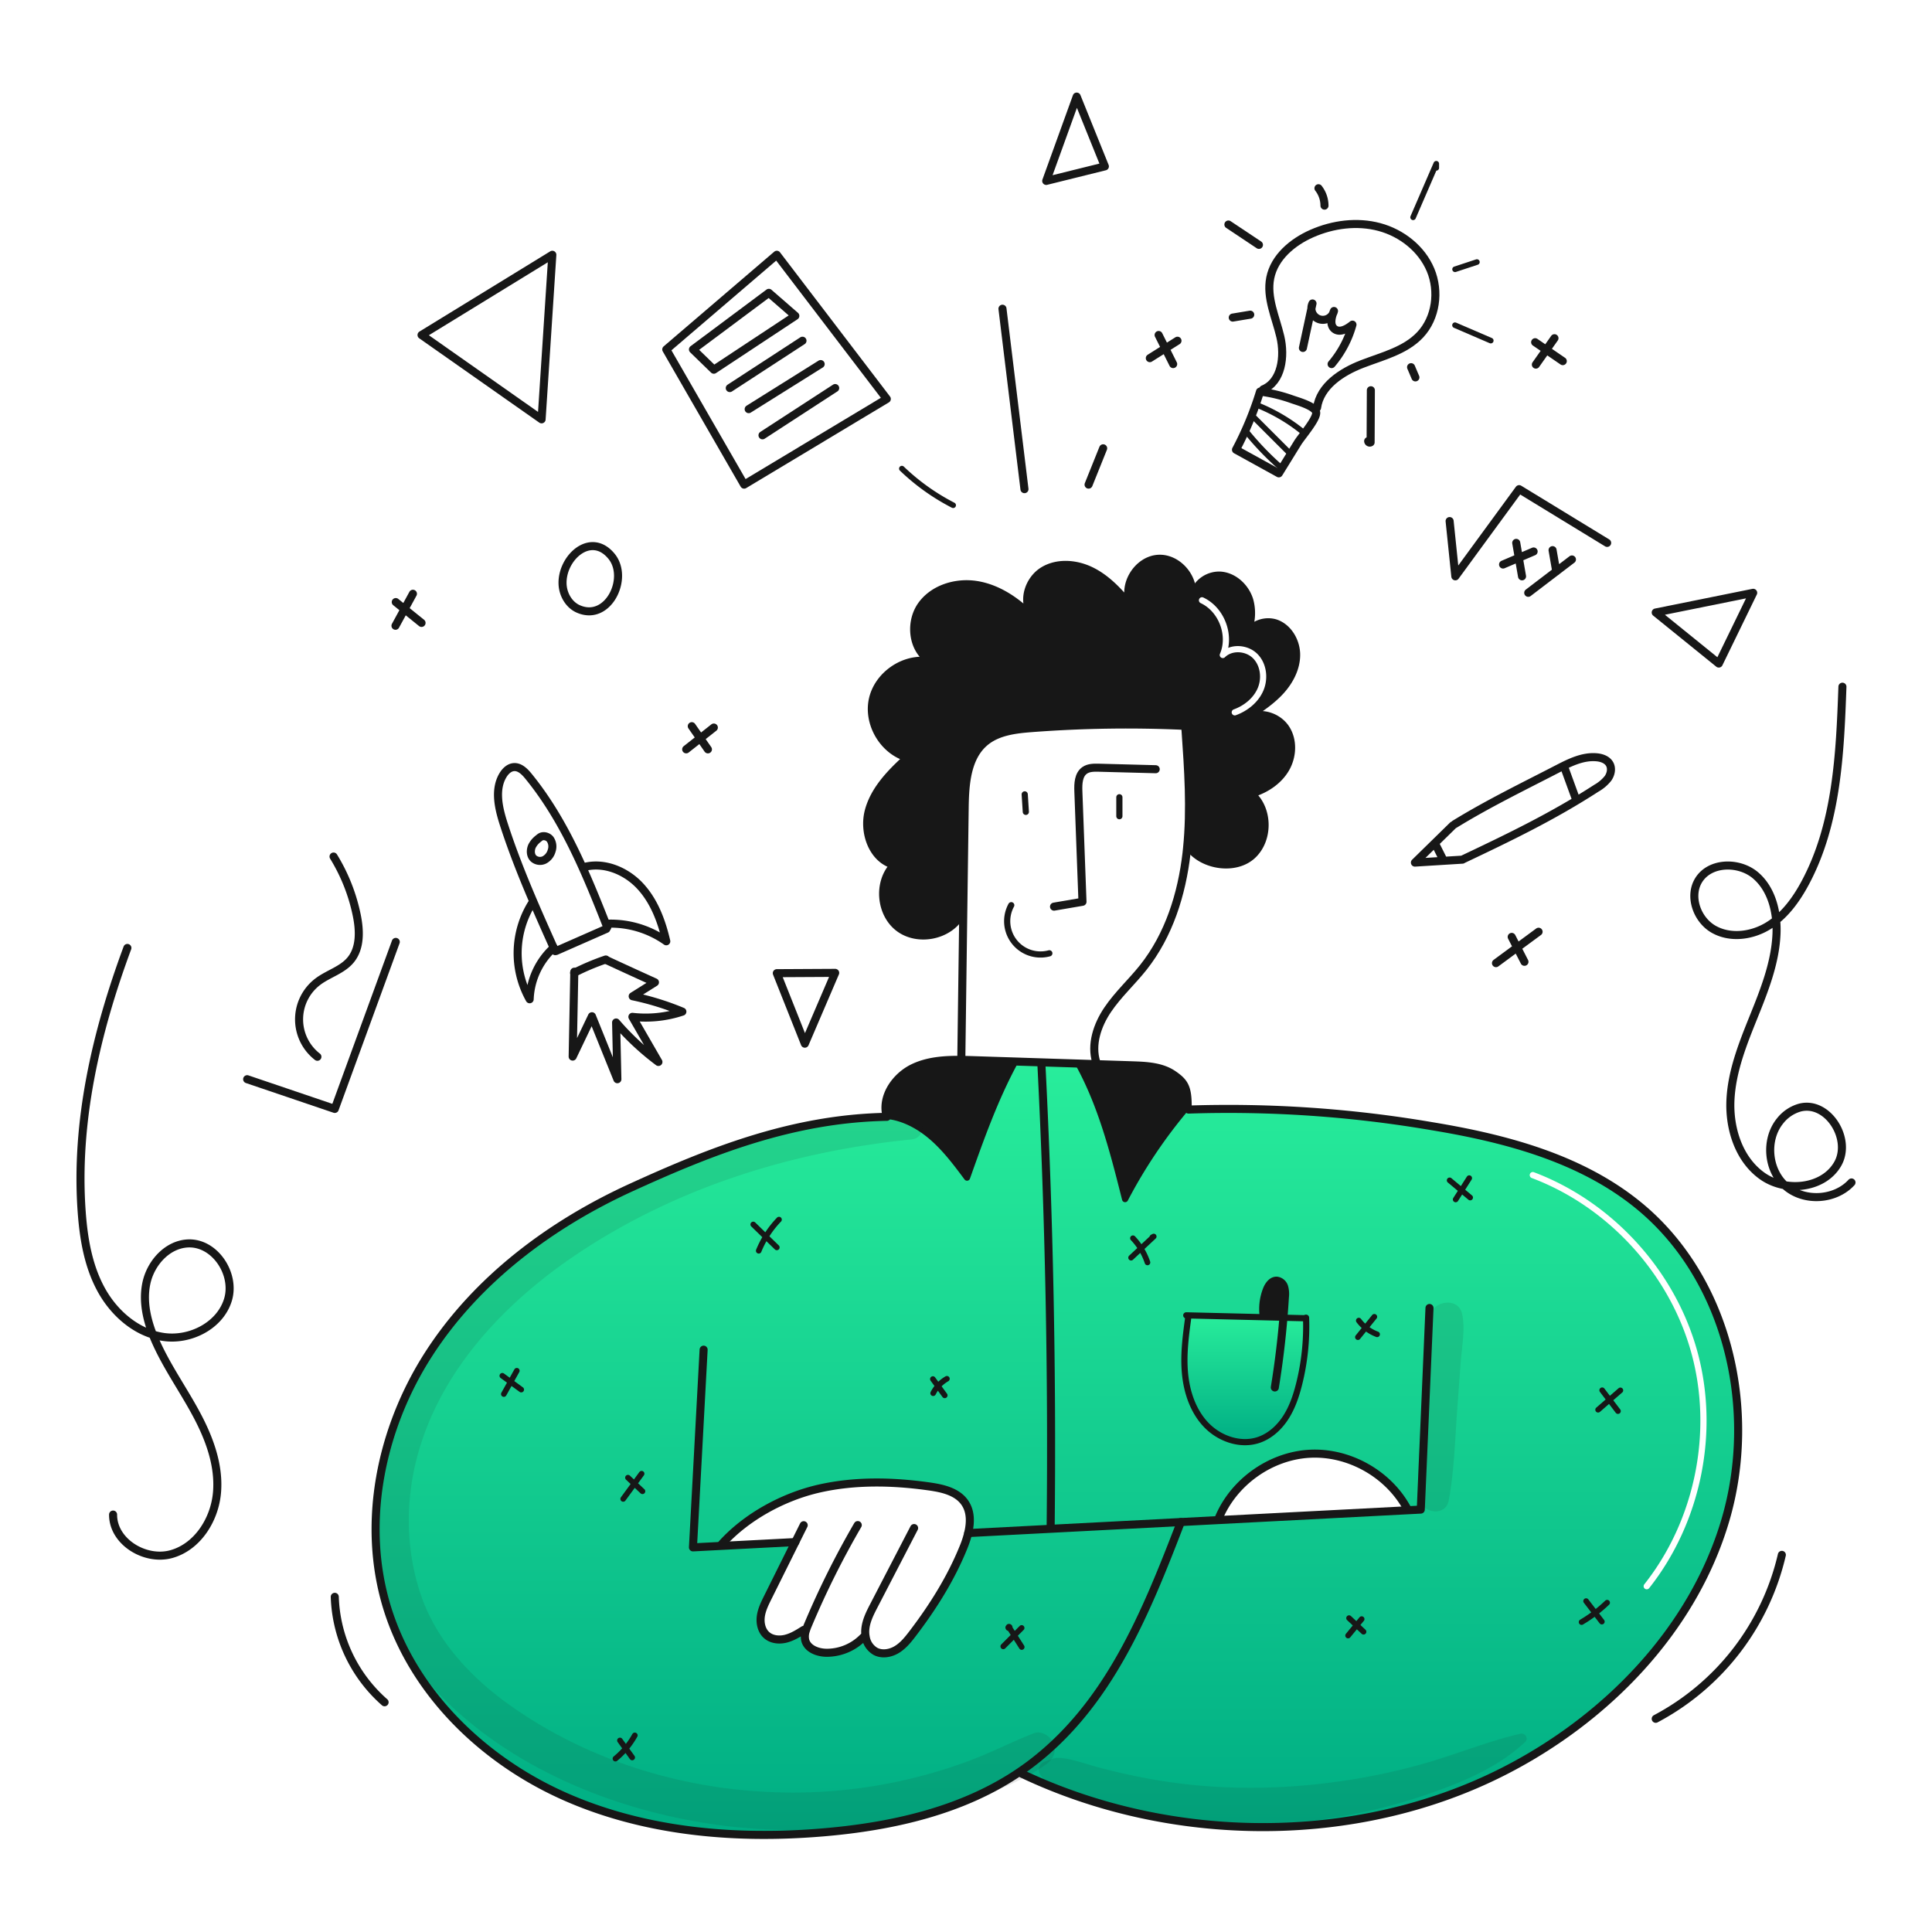 <svg xmlns="http://www.w3.org/2000/svg" width="960" height="960" fill="none"><path fill="url(#a)" fill-rule="evenodd" d="m699.443 750.441-94.051 4.881-.025-.388c7.296-18.287 25.794-31.549 45.455-32.572 19.661-1.023 39.442 10.233 48.6 27.66l.021.419zm-112.676 5.85c-17.683 45.945-36.215 91.765-75.775 121.065a117.485 117.485 0 0 1-4.001 2.839l.808 1.177c73.923 35.099 166.111 35.958 239.093-1.064 50.946-25.852 94.25-70.09 110.418-124.888 16.168-54.798 1.402-119.726-42.681-156.083-28.758-23.72-66.323-33.657-103.1-39.735a600.776 600.776 0 0 0-120.933-8.258l-.44-.358v-.287l-.819-.01a248.12 248.12 0 0 0-30.289 45.138c-5.792-23.004-11.696-46.294-23.116-67.087l.01-.256c-6.15-.191-12.3-.389-18.45-.594l-.031.86a3750.992 3750.992 0 0 1 4.6 230.016l.051.89 64.655-3.365zm3.796-102.674-.01.232c-1.3 9.4-2.6 18.91-1.75 28.365.85 9.455 4.022 19 10.6 25.849 6.578 6.849 16.936 10.468 25.941 7.46 5.638-1.883 10.284-6.14 13.518-11.134 3.234-4.994 5.167-10.724 6.62-16.485a117.659 117.659 0 0 0 3.5-32.909l-.675.02c-1.79-.042-3.579-.086-5.367-.13-1.74-.043-3.478-.086-5.214-.126.286-3.417.532-6.856.737-10.284a12.699 12.699 0 0 0-.369-4.983 4.423 4.423 0 0 0-3.592-3.121c-2.435-.164-4.175 2.312-5.055 4.594a26.484 26.484 0 0 0-1.565 12.73l-.021.819c-12.433-.294-24.866-.593-37.298-.897zm171.626-71.147a1.535 1.535 0 0 0-1.083 2.873c38.027 14.324 68.41 47.572 79.262 86.734 10.852 39.162 1.911 83.306-23.324 115.159a1.535 1.535 0 0 0 2.407 1.906c25.843-32.621 34.99-77.778 23.876-117.885-11.114-40.106-42.195-74.117-81.138-88.787z" clip-rule="evenodd"/><path fill="url(#b)" d="M637.723 654.763c3.52.082 7.05.174 10.581.256l.675-.02c.39 11.08-.789 22.159-3.5 32.909-1.453 5.761-3.387 11.491-6.62 16.485s-7.88 9.251-13.518 11.134c-9 3.008-19.361-.614-25.941-7.46-6.58-6.846-9.762-16.393-10.6-25.849-.838-9.456.45-18.961 1.75-28.365l.01-.236c12.433.297 24.866.597 37.3.9l9.863.246z"/><path fill="#171717" d="M627.88 653.699a26.46 26.46 0 0 1 1.565-12.73c.88-2.282 2.62-4.758 5.055-4.594a4.424 4.424 0 0 1 3.592 3.121c.451 1.62.576 3.314.369 4.983-.2 3.428-.451 6.867-.737 10.284l-9.865-.245.021-.819zm-38.539-103.015a248.12 248.12 0 0 0-30.289 45.138c-5.792-23-11.699-46.294-23.115-67.087l.01-.256c2.916.1 5.843.194 8.759.286l18.01.584c7.02.235 14.459.593 20.25 4.563 5.741 3.93 7.287 6.539 7.195 16.782l-.82-.01zm-125.69 14.828c-6.477-5.731-14.408-10.162-23-11.052l-.123.031c-2.579-9.537 4.431-19.7 13.415-23.945 7.327-3.469 15.565-3.991 23.741-3.9 2.016.021 4.021.082 6.006.143 6.877.225 13.75.446 20.62.665l-.01.307c-9.885 18.215-16.854 37.852-23.782 57.4-5.17-6.94-10.379-13.929-16.867-19.649z"/><path fill="url(#c)" d="M430.159 813.323a10.04 10.04 0 0 0 4.84 7.224c3.285 1.75 7.46 1.023 10.642-.921 3.182-1.944 5.567-4.912 7.818-7.869 10.1-13.231 19.044-27.455 25.286-42.876a49.215 49.215 0 0 0 2.343-7.1c1.269-5.331 1.331-10.816-1.719-15.185-3.8-5.424-11-7.051-17.549-7.982-18.123-2.568-36.747-3-54.6 1.013s-36.32 14.029-48.569 27.629l.041.88 36.5-1.893c-4.554 9.158-9.108 18.32-13.661 27.486-1.494 3.018-3.019 6.1-3.479 9.434-.46 3.334.338 7.041 2.845 9.292 2.486 2.231 6.221 2.62 9.475 1.832 3.254-.788 6.161-2.61 9-4.4l1.064.348a8.951 8.951 0 0 0-.327 4.718c1.054 4.359 6.252 6.3 10.734 6.3a25.275 25.275 0 0 0 18.1-7.685l1.216-.245zm-237.732-14.234c-13.016-42.068-3.243-89.272 20.61-126.285 23.853-37.013 60.609-64.478 100.661-82.774 40.052-18.296 80.472-34.24 126.96-35.089-.041-.153-.092-.3-.133-.45l.123-.031c8.6.89 16.526 5.321 23 11.052s11.7 12.709 16.864 19.647c6.928-19.545 13.9-39.182 23.782-57.4l.01-.307c4.4.154 8.79.287 13.19.43l-.031.86a3759.65 3759.65 0 0 1 4.6 230.016l.051.89 64.652-3.356c-17.685 45.948-36.217 91.772-75.774 121.064-1.32.973-2.65 1.924-4 2.835-28.356 19.432-63.373 27.353-97.725 30.279-43.817 3.735-89.108-.133-129.242-18.1-40.134-17.967-74.602-51.275-87.598-93.281z"/><path stroke="#171717" stroke-linecap="round" stroke-linejoin="round" stroke-width="4" d="M523.738 450.504c4.718-.8 9.432-1.605 14.142-2.415-.675-18.286-1.357-36.575-2.047-54.869-.143-3.8.031-8.248 3.132-10.427 1.985-1.392 4.605-1.382 7.04-1.321 9.425.246 18.846.495 28.263.747"/><path stroke="#171717" stroke-linecap="round" stroke-linejoin="round" stroke-width="3.07" d="M556.208 405.556v-9.4m-46.478 7.246-.552-8.678m12.228 78.968a16.56 16.56 0 0 1-18.921-23.9"/><path stroke="#171717" stroke-linecap="round" stroke-linejoin="round" stroke-width="4" d="m477.691 524.723.921-69.1c.246-18.03.488-36.061.726-54.091.154-11.829 1.024-25.224 10.09-32.817 6.345-5.3 15.124-6.314 23.362-6.938a623.534 623.534 0 0 1 76.368-1.085l3.172.154"/><path stroke="#171717" stroke-linecap="round" stroke-linejoin="round" stroke-width="4" d="M544.736 527.803c-2.753-8.769.5-18.409 5.638-26.032 5.138-7.623 12.024-13.866 17.734-21.06 12.73-16.055 19.115-36.388 21.469-56.741.092-.809.184-1.607.256-2.415 1.985-19.566.6-39.325-.768-58.952"/><path stroke="#171717" stroke-linecap="round" stroke-linejoin="round" stroke-width="3.07" d="M620.614 312.963a12.944 12.944 0 0 1 13.006-3.766c6.57 2.026 10.786 9.056 10.888 15.923.102 6.867-3.315 13.425-7.951 18.5-4.636 5.075-10.458 8.892-16.209 12.648 6.314-3.346 14.828-.563 18.8 5.372 3.972 5.935 3.623 14.162.072 20.353-3.551 6.191-9.928 10.463-16.754 12.557 8.494 7.777 8.5 22.942.021 30.74-8.479 7.798-24.6 5.485-31.651-3.623m29.778-108.704c-.656 1.9-1.5 3.73-2.517 5.464a9.79 9.79 0 0 1 2.517-5.464zm-27.793-18.256a13.788 13.788 0 0 1 13.384-9.168c6.989.358 13.047 6.006 15.043 12.709a24.131 24.131 0 0 1-.635 14.715"/><path stroke="#171717" stroke-linecap="round" stroke-linejoin="round" stroke-width="3.07" d="M592.822 294.707a14.272 14.272 0 0 1-.5 3.388 10.173 10.173 0 0 1 .5-3.388v0zM477.374 455.6c-6.222 10.028-21.53 12.873-30.945 5.761-9.415-7.112-10.857-22.625-2.906-31.354-10.478-3.182-15.073-16.454-12.3-27.056 2.773-10.602 10.816-18.91 18.88-26.319-11.809-3.745-19.555-17.273-16.8-29.358 2.755-12.085 15.575-20.926 27.844-19.207-8.493-5.894-9.6-19.238-3.561-27.629 6.039-8.391 17.437-11.829 27.65-10.223 10.213 1.606 19.309 7.562 26.708 14.807-4.513-7.091-.962-17.375 6.19-21.765 7.152-4.39 16.588-3.664 24.14.02s13.507 9.926 18.859 16.4c-3.806-9.681 4.1-21.95 14.49-22.482 9.24-.461 17.457 8.483 17.2 17.508"/><path stroke="#171717" stroke-linecap="round" stroke-linejoin="round" stroke-width="4" d="M590.16 550.981v-.287c.092-10.243-1.453-12.852-7.194-16.782-5.791-3.97-13.231-4.328-20.251-4.563l-18.01-.584c-2.916-.092-5.843-.184-8.759-.286-6.15-.195-12.3-.393-18.45-.594-4.4-.143-8.79-.276-13.19-.43-6.877-.214-13.75-.435-20.62-.665-1.985-.061-3.99-.122-6.006-.143-8.176-.092-16.414.43-23.741 3.9-8.984 4.247-15.994 14.408-13.415 23.945.041.153.092.3.133.45-46.488.849-86.9 16.782-126.96 35.089-40.06 18.307-76.806 45.75-100.661 82.773-23.855 37.023-33.626 84.217-20.61 126.285 13 42.006 47.461 75.324 87.594 93.283 40.133 17.959 85.425 21.837 129.242 18.1 34.352-2.926 69.369-10.847 97.725-30.279a115.988 115.988 0 0 0 4-2.835c39.56-29.3 58.092-75.12 75.775-121.065"/><path stroke="#171717" stroke-linecap="round" stroke-linejoin="round" stroke-width="4" d="M590.601 551.339a600.86 600.86 0 0 1 120.933 8.258c36.777 6.078 74.342 16.015 103.1 39.735 44.083 36.357 58.849 101.285 42.681 156.083s-59.477 99.041-110.423 124.893c-72.982 37.022-165.17 36.163-239.093 1.064"/><path stroke="#171717" stroke-linecap="round" stroke-linejoin="round" stroke-width="4" d="M481.077 761.779h.01l41.024-2.128 64.652-3.356 18.624-.973 94.051-4.881 6.538-.337 4.329-100.171m-360.68 20.713-5.301 98.236 14.367-.747 36.501-1.893"/><path stroke="#171717" stroke-linecap="round" stroke-linejoin="round" stroke-width="4" d="M358.65 767.256c12.249-13.6 30.709-23.618 48.566-27.629 17.857-4.011 36.48-3.581 54.6-1.013 6.549.931 13.753 2.558 17.549 7.982 3.05 4.369 2.988 9.854 1.719 15.185a49.215 49.215 0 0 1-2.343 7.1c-6.242 15.421-15.186 29.645-25.286 42.876-2.251 2.957-4.645 5.935-7.818 7.869-3.173 1.934-7.357 2.671-10.642.921a10.048 10.048 0 0 1-4.84-7.224 13.377 13.377 0 0 1-.184-3.715c.368-4.236 2.364-8.135 4.328-11.911 6.631-12.8 13.269-25.605 19.914-38.414"/><path stroke="#171717" stroke-linecap="round" stroke-linejoin="round" stroke-width="4" d="M428.941 813.568a25.298 25.298 0 0 1-18.1 7.685c-4.482 0-9.68-1.944-10.734-6.3a8.95 8.95 0 0 1 .327-4.718c.315-.994.682-1.971 1.1-2.926a429.83 429.83 0 0 1 24.682-49.507m-26.849 52.082c-2.834 1.791-5.741 3.6-9 4.4-3.259.8-6.988.4-9.474-1.832-2.507-2.251-3.3-5.945-2.845-9.292.455-3.347 1.984-6.416 3.478-9.434a88064.87 88064.87 0 0 0 13.661-27.486c1.392-2.794 2.774-5.577 4.166-8.371m206.013-2.935c7.3-18.287 25.8-31.538 45.455-32.572 19.655-1.034 39.438 10.233 48.6 27.66"/><path stroke="#171717" stroke-linecap="round" stroke-linejoin="round" stroke-width="3.07" d="M440.647 554.456c8.6.89 16.526 5.321 23 11.052s11.7 12.709 16.864 19.647c6.928-19.545 13.9-39.182 23.782-57.4m31.644.98c11.42 20.793 17.323 44.083 23.115 67.087a248.154 248.154 0 0 1 30.289-45.138"/><path stroke="#171717" stroke-linecap="round" stroke-linejoin="round" stroke-width="4" d="M517.466 528.745a3760.45 3760.45 0 0 1 4.6 230.016"/><path stroke="#171717" stroke-linecap="round" stroke-linejoin="round" stroke-width="3.07" d="M590.55 653.856c-1.3 9.4-2.6 18.91-1.75 28.365.85 9.455 4.022 19 10.6 25.849 6.578 6.849 16.936 10.468 25.941 7.46 5.638-1.883 10.284-6.14 13.518-11.134 3.234-4.994 5.167-10.724 6.62-16.485a117.655 117.655 0 0 0 3.5-32.909c0-.082-.01-.164-.01-.246"/><path stroke="#171717" stroke-linecap="round" stroke-linejoin="round" stroke-width="3.07" d="m589.444 653.587 1.115.03c12.433.297 24.866.597 37.3.9l9.865.245c3.52.082 7.05.174 10.581.256"/><path stroke="#171717" stroke-linecap="round" stroke-linejoin="round" stroke-width="4" d="M633.456 689.422a446.929 446.929 0 0 0 4.268-34.659c.286-3.417.532-6.856.737-10.284a12.736 12.736 0 0 0-.369-4.983 4.418 4.418 0 0 0-3.592-3.121c-2.435-.164-4.175 2.312-5.055 4.594a26.46 26.46 0 0 0-1.565 12.73c.317-.1.634-.194.951-.3"/><path stroke="#171717" stroke-linecap="round" stroke-linejoin="round" stroke-width="2.784" d="m794.092 700.496 11.074-9.633m-1.206 10.308-7.851-10.367m-111.833-27.789a20.321 20.321 0 0 1-9.107-6.828m-.439 8.244 8.172-10.125m-120.876-29.371 11.256-10.521-.693.368m-2.413 12.523a32.41 32.41 0 0 0-7.223-12.039m-99.268 77.013a17.458 17.458 0 0 1 6.824-7.167m-1.073 8.236-5.893-8.1m-86.536-63.75a49.266 49.266 0 0 1 10.072-15.486m-1.088 13.812-11.708-11.4m-55.046 132.581-7.209-6.756m-2.371 10.554 9.15-12.521m-3.37 130.019a39.973 39.973 0 0 1-9.631 11.557m8.326-.582-6.082-8.449m199.642-46.421-6.441-10.1a.375.375 0 0 1 .406.15.372.372 0 0 1-.195.565.37.37 0 0 1-.413-.133.369.369 0 0 1-.073-.215m-2.462 9.413 9.133-9.166m169.889 1.883-7.2-6.77m-.479 8.668 6.741-8.186m-417.606-114.03-9.388-6.867m.749 9.083 6.45-11.586m539.148 124.66-7.825-10.205m-2.254 10.443a68.76 68.76 0 0 0 12.71-9.653M723.31 596.004l6.741-10.594m.469 9.646-10.211-8.552"/><path stroke="#171717" stroke-linecap="round" stroke-linejoin="round" stroke-width="4" d="M63.297 471.032c-15.534 41.924-25.944 86.55-22.705 131.14.972 13.39 3.269 26.991 9.739 38.754 6.47 11.763 17.709 21.513 31 23.412 13.29 1.899 28.112-5.7 31.966-18.562 3.854-12.862-6.665-28.655-20.07-27.914-10.261.567-18.49 9.9-20.538 19.971-2.05 10.071.9 20.523 5.183 29.866 5.625 12.279 13.515 23.375 19.869 35.293 6.354 11.918 11.246 25.2 10.083 38.657-1.163 13.457-9.671 26.951-22.681 30.579-13.01 3.628-29.035-6.136-28.951-19.642m859.299-411.363c-1.194 33.4-2.736 68.141-18.554 97.579-4.5 8.365-10.3 16.351-18.409 21.3-8.109 4.949-18.866 6.33-27.1 1.595-8.234-4.735-12.37-16.394-7.317-24.434 5.7-9.074 20.093-9.237 28.238-2.274s10.86 18.549 10.375 29.254c-.647 14.275-6.042 27.851-11.382 41.1-5.34 13.249-10.766 26.813-11.483 41.083-.717 14.27 4.145 29.647 15.794 37.922 11.649 8.275 30.5 6.358 37.535-6.08 7.035-12.438-5.1-31.549-18.91-27.889a19.167 19.167 0 0 0-9.8 6.637c-7.55 9.357-6.159 24.639 2.958 32.479s24.434 6.928 32.556-1.938M509.049 243.056l-10.925-89.646"/><path stroke="#171717" stroke-linecap="round" stroke-linejoin="round" stroke-width="2.784" d="M473.613 251.047a107.889 107.889 0 0 1-25.473-18.191"/><path stroke="#171717" stroke-linecap="round" stroke-linejoin="round" stroke-width="4" d="m540.906 240.806 7.251-18.047m79.49-29.289c9.233-3.812 10.83-16.4 8.555-26.123-2.275-9.723-6.972-19.448-5.02-29.244 2.044-10.262 11.047-17.822 20.621-22.043 10.5-4.626 22.518-6.219 33.6-3.249s21.02 10.782 25.444 21.364c4.424 10.582 2.709 23.768-5.132 32.138-7.457 7.959-18.751 10.654-28.925 14.583-10.174 3.929-20.817 10.908-22.355 21.706"/><path stroke="#171717" stroke-linecap="round" stroke-linejoin="round" stroke-width="4" d="M661.67 180.908a51.444 51.444 0 0 0 10.363-19.59c-2.564 2.079-6.253 4.21-8.871 2.2-2.569-1.973-1.562-6-.314-8.99a5.694 5.694 0 0 1-5.067 4.373 5.68 5.68 0 0 1-4.373-1.53 5.7 5.7 0 0 1-1.783-4.276 5.677 5.677 0 0 1 .549-2.303l-4.761 22.1m79.379 254.164c23.279-11.031 44.888-21.438 66.508-35.443a19.637 19.637 0 0 0 5.727-4.882c1.445-2.071 2.022-4.949.755-7.133-1.258-2.168-3.932-3.086-6.428-3.31-6.685-.6-13.091 2.49-19.054 5.573-17.4 8.996-34.806 17.433-51.508 27.695m-.876.609-18.849 18.453 23.609-1.462m-9.384.4-4-8m69.714-22.667-5.788-15.888m-20.927-94.634-2.885-16.611m-6.537 10.748 15.178-6.477m9.418-.661 1.839 10.617-.538-3.372m8.317-2.613-21.708 16.564m-1.884 183.346-6.334-12.364m-7.811 13.033 21.164-15.6M582.938 180.908l-7.223-14.447m-4.37 11.501 13.733-8.654m191.456 10.136-13.722-9.394m9.593-1.994-9.239 13.108m-483.62 109.259c.266 5.035 3.131 10.062 7.734 12.119 14.869 6.644 25.417-15.279 16.617-26.085-10.377-12.743-25.045.873-24.351 13.966zm72.212 81.925-8.013-11.51m-2.776 11.499 13.733-10.825m-145.239-51.991-12.807-10.353m-.143 11.769 8.664-15.894m-14.08 550.797a72.81 72.81 0 0 1-24.751-52.384m656.374 60.6a123.789 123.789 0 0 0 62.67-81.448M157.711 525.101a23.51 23.51 0 0 1 .263-37.354c5.206-3.922 12.058-5.712 16.224-10.724 4.921-5.921 4.625-14.551 3.1-22.1a90.302 90.302 0 0 0-11.557-29.309m110.13 47.005c-9.268-20.7-18.555-41.46-25.536-63.045-2.583-7.985-4.727-17.176-.421-24.38 1.2-2 3.074-3.839 5.4-4.021 2.98-.233 5.415 2.233 7.3 4.55 17.9 21.957 28.777 48.666 39.141 75.03m-25.463 11.803 25-11"/><path stroke="#171717" stroke-linecap="round" stroke-linejoin="round" stroke-width="4" d="M264.413 420.323c1.083-1.944 2.012-2.797 3.775-4.156 1.513-1.252 4-.668 5.2.886a6.37 6.37 0 0 1 .738 5.623 7.281 7.281 0 0 1-1.302 2.645 7.28 7.28 0 0 1-2.242 1.915 4.9 4.9 0 0 1-5.521-.7c-1.57-1.568-1.59-4.203-.648-6.213zm-.258 28.779a46.822 46.822 0 0 0-.968 47.422 36.437 36.437 0 0 1 11.964-25.639m14.705-39.949c9.932-2.859 20.931 1.612 28.029 9.126 7.098 7.514 10.856 17.588 13.183 27.658a47.718 47.718 0 0 0-29.443-8.736m-.61 17.781a117.486 117.486 0 0 0-15.751 6.648"/><path stroke="#171717" stroke-linecap="round" stroke-linejoin="round" stroke-width="4" d="m285.37 482.84-.816 42.168 9.577-20.037 12.636 31.28-.628-28.181a132.124 132.124 0 0 0 21.028 19.605l-12.932-22.411a57.493 57.493 0 0 0 24.829-2.589 136.686 136.686 0 0 0-24.684-7.63l11.06-6.938c-8-3.62-15.982-7.277-23.946-10.97m-178.678 59.114 43.529 14.764 30.311-82.985m12.808-301.569 59.651 41.895 5.336-81.756-64.987 39.861zm310.403-76.566L535.008 48l13.996 34.672-29.137 7.223zm200.442 169.024 2.839 27.448 31.703-43.313 43.731 26.7m24.138 34.591 31.335 25.362 17.091-35.145-48.426 9.783zM440.646 198.231 385.993 126.6l-54.925 47.035 38.693 67.171 70.885-42.575z"/><path stroke="#171717" stroke-linecap="round" stroke-linejoin="round" stroke-width="4" d="m354.701 183.703 40.492-26.75-13.151-11.439-37.713 28.121 10.372 10.068zm7.928 9.123 36.116-23.518M372.019 203.3l35.755-22.392m-28.893 35.394 36.116-23.476m-15.08 325.769-13.924-35.026 29.003-.156-15.079 35.182zm226.174-324.007a163.302 163.302 0 0 1-11.935 28.877l21.285 11.733 9.4-15.227c1.79-2.9 9.508-11.756 9.162-15-.335-3.137-9.325-5.6-12-6.555a76.025 76.025 0 0 0-15.912-3.828v0z"/><path stroke="#171717" stroke-linecap="round" stroke-linejoin="round" stroke-width="2.784" d="M648.057 215.156a87.498 87.498 0 0 0-22.866-13.657m15.14 23.14-17.888-17.867m13.737 25.298a144.457 144.457 0 0 1-16.962-17.706m103.799-80.563 10.846-3.58m-31.701-22.25 11.513-26.6V83.4"/><path stroke="#171717" stroke-linecap="round" stroke-linejoin="round" stroke-width="4" d="M658.13 102.174a14.141 14.141 0 0 0-2.993-8.64m-29.582 28.143-15.169-10.112m10.836 44.791-8.668 1.444"/><path stroke="#171717" stroke-linecap="round" stroke-linejoin="round" stroke-width="2.784" d="m722.985 161.597 17.773 7.653"/><path stroke="#171717" stroke-linecap="round" stroke-linejoin="round" stroke-width="4" d="m701.16 182.456 2.148 5.064m-22.135 6.39-.123 25.892a.795.795 0 0 1-1.219-.625"/><path fill="#171717" fill-rule="evenodd" d="M489.431 368.712c6.345-5.301 15.124-6.314 23.362-6.938a623.528 623.528 0 0 1 76.368-1.085l-.092 1.914.009.137c1.365 19.582 2.739 39.294.759 58.815l1 .112c7.051 9.108 23.172 11.421 31.651 3.623 8.479-7.798 8.473-22.963-.021-30.74 6.826-2.094 13.206-6.37 16.757-12.561 3.551-6.191 3.9-14.418-.072-20.353-3.972-5.935-12.486-8.718-18.8-5.372 5.751-3.756 11.573-7.573 16.209-12.648 4.636-5.075 8.053-11.633 7.951-18.5-.102-6.867-4.318-13.897-10.888-15.923a12.942 12.942 0 0 0-13.006 3.766 24.146 24.146 0 0 0 .635-14.715c-1.996-6.703-8.054-12.351-15.043-12.709a13.79 13.79 0 0 0-13.384 9.168c.257-9.025-7.96-17.969-17.2-17.508-10.39.532-18.296 12.801-14.49 22.482-5.352-6.474-11.307-12.716-18.859-16.4-7.552-3.684-16.988-4.41-24.14-.02-7.152 4.39-10.703 14.674-6.19 21.765-7.399-7.245-16.495-13.201-26.708-14.807-10.213-1.606-21.611 1.832-27.65 10.223-6.039 8.391-4.932 21.735 3.561 27.629-12.269-1.719-25.089 7.122-27.844 19.207-2.755 12.085 4.991 25.613 16.8 29.358-8.064 7.409-16.107 15.717-18.88 26.319-2.773 10.602 1.822 23.874 12.3 27.056-7.951 8.729-6.509 24.242 2.906 31.354 9.415 7.112 24.723 4.267 30.945-5.761l1.238.02c.238-18.031.48-36.061.726-54.091.154-11.829 1.024-25.224 10.09-32.817zm102.895-70.621c.302-1.105.47-2.243.5-3.388a10.169 10.169 0 0 0-.5 3.388zm25.775 20.332a30.505 30.505 0 0 0 2.517-5.464 9.78 9.78 0 0 0-2.517 5.464zm-20.183-21.519a1.534 1.534 0 1 0-1.299 2.782c8.962 4.182 13.494 16.088 9.581 25.171a1.534 1.534 0 0 0 2.491 1.697c3.521-3.493 10.141-3.17 13.857.482 3.699 3.636 4.532 9.825 2.437 14.81-2.091 4.978-6.713 8.752-11.975 10.667a1.535 1.535 0 0 0 1.049 2.885c5.868-2.135 11.26-6.42 13.757-12.363 2.493-5.935 1.63-13.523-3.116-18.189-3.669-3.605-9.634-4.819-14.407-2.922 1.895-9.778-3.233-20.754-12.375-25.02z" clip-rule="evenodd"/><path fill="#171717" d="M452.957 554.845c-54.942.018-110.055 16.389-157.643 43.525-43.161 24.611-82.628 59.948-100.589 107.356-9.052 23.9-12.122 50.005-7.715 75.212 4.423 25.291 17.557 48.022 36.04 65.676 36.128 34.506 86.334 53.964 135.281 60.4a274.118 274.118 0 0 0 83.531-2 253.532 253.532 0 0 0 40.043-10.485c13.14-4.628 26.75-9.816 38.1-17.988 3.367-2.424 5.188-6.383 3.414-10.419-1.523-3.465-5.921-6.379-9.843-4.831-10.84 4.277-21.191 9.611-32.121 13.684a250.229 250.229 0 0 1-100.88 15.38c-45.687-2.271-91.138-17.051-128.361-43.872-18.673-13.455-35.19-31.351-42.876-53.381-7.437-21.312-8-45.254-2.588-67.111 11.251-45.442 45.786-80.827 84.117-105.585 48.719-31.469 104.632-48.478 162.088-54.221 7.116-.712 7.45-11.347 0-11.344l.002.004zm266.94 190.628c2.762-15.02 3.117-30.848 4.246-46.067l1.669-22.5c.57-7.677 2.264-16.154.78-23.73-1.688-8.622-13.547-7.116-16 0-2.361 6.849-1.675 15.539-2.139 22.751l-1.45 22.5c-.954 14.813-2.843 30.17-2.193 45 .359 8.21 13.447 10.969 15.088 2.042l-.001.004z" opacity=".1"/><path fill="#171717" d="M516.742 881.455c2.1 3.437 3.582 5.958 7.292 7.989 4.082 2.235 8.642 3.562 13.069 4.921 7.752 2.38 15.605 4.447 23.555 6.053a303.455 303.455 0 0 0 49.884 5.856 271.921 271.921 0 0 0 98.911-14.76c17.525-6.135 34.7-13.13 48.41-25.957 1.853-1.734-.1-4.6-2.372-4.074-15.191 3.5-29.515 9.317-44.426 13.8a311.626 311.626 0 0 1-46.773 10.057c-30.748 4.255-62.449 4.167-93.013-1.426a322.596 322.596 0 0 1-25.378-5.686c-4.317-1.156-8.567-2.635-12.913-3.66a32.696 32.696 0 0 0-7.082-1.088c-2.458-.014-4.37 1.057-6.643 1.774a4.274 4.274 0 0 0-3.067 4.373c.042.642.228 1.267.545 1.827l.001.001z" opacity=".1"/><defs><linearGradient id="a" x1="682.976" x2="682.976" y1="529.383" y2="905.81" gradientUnits="userSpaceOnUse"><stop stop-color="#28ED9B"/><stop offset="1" stop-color="#00AE84"/><stop offset="1" stop-color="#0A7D60"/></linearGradient><linearGradient id="b" x1="618.392" x2="618.392" y1="653.865" y2="716.251" gradientUnits="userSpaceOnUse"><stop stop-color="#28ED9B"/><stop offset="1" stop-color="#00AE84"/><stop offset="1" stop-color="#0A7D60"/></linearGradient><linearGradient id="c" x1="384.053" x2="384.053" y1="528.962" y2="909.664" gradientUnits="userSpaceOnUse"><stop stop-color="#28ED9B"/><stop offset="1" stop-color="#00AE84"/><stop offset="1" stop-color="#0A7D60"/></linearGradient></defs></svg>
